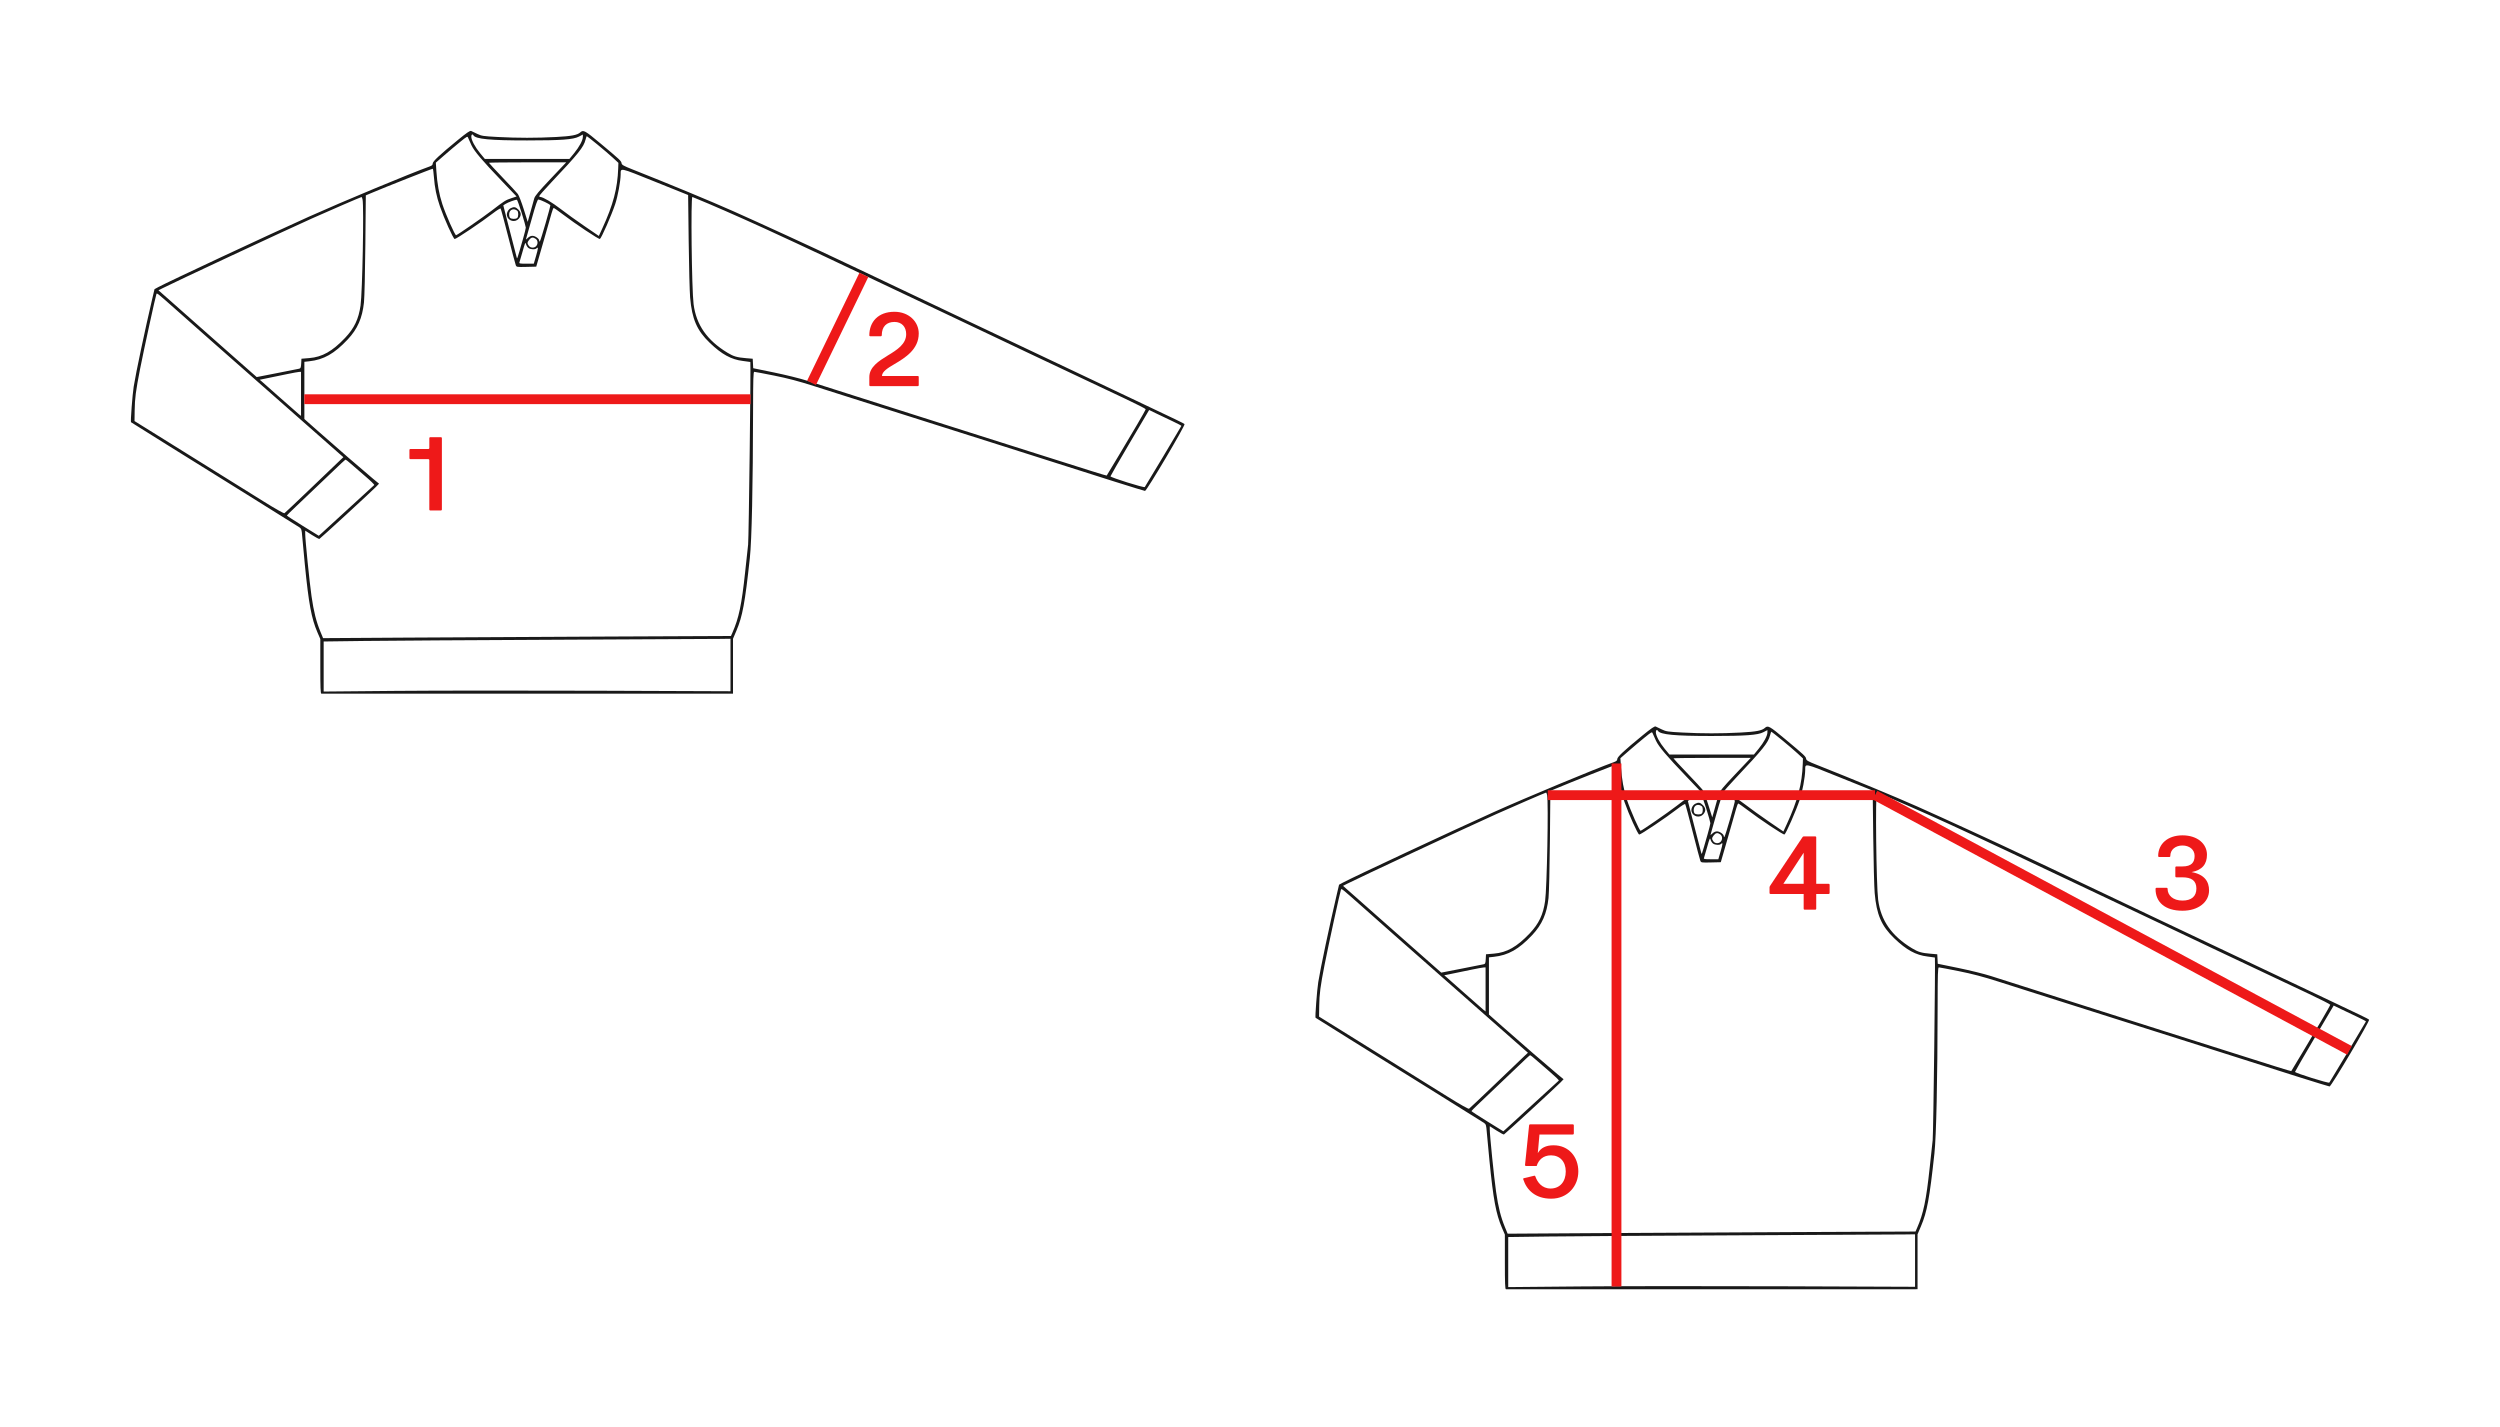 <svg width="382" height="218" viewBox="0 0 382 218" fill="none" xmlns="http://www.w3.org/2000/svg">
<g opacity="0.9">
<path fill-rule="evenodd" clip-rule="evenodd" d="M69.936 21.411C67.149 23.694 66.118 24.659 66.118 24.986C66.118 25.197 65.995 25.313 65.638 25.44C62.776 26.46 52.235 30.845 47.214 33.104C40.857 35.965 25.613 43.09 24.196 43.863L23.608 44.184L23.255 45.691C22.151 50.402 20.76 56.986 20.428 59.074C20.237 60.27 19.924 64.419 20.017 64.513C20.072 64.568 28.279 69.688 37.729 75.561C41.959 78.19 45.57 80.447 45.754 80.578C46.056 80.792 46.096 80.922 46.176 81.948C46.225 82.571 46.408 84.533 46.584 86.308C47.173 92.258 47.589 94.498 48.496 96.607L48.944 97.647V101.819C48.944 105.068 48.979 105.993 49.104 105.996C49.284 106.002 111.265 106.001 111.715 105.995L112.003 105.992V101.796V97.6L112.524 96.372C113.457 94.174 113.831 92.151 114.577 85.275C114.868 82.586 115.05 74.229 115.07 62.655C115.078 57.828 115.109 56.815 115.253 56.815C115.349 56.815 116.719 57.075 118.297 57.392C120.39 57.813 122.036 58.247 124.372 58.994C126.134 59.558 130.142 60.833 133.279 61.828C136.416 62.822 141.117 64.314 143.725 65.142C146.333 65.971 150.659 67.343 153.338 68.191C156.017 69.039 159.362 70.104 160.772 70.557C167.1 72.594 174.803 75.014 174.958 75.014C175.216 75.014 181.159 64.967 180.997 64.804C180.862 64.668 180.042 64.272 172.884 60.883C170.593 59.798 166.671 57.939 164.168 56.751C161.666 55.562 159.272 54.429 158.849 54.232C158.426 54.035 156.523 53.133 154.62 52.229C152.716 51.325 149.775 49.933 148.083 49.135C143.75 47.093 138.763 44.725 136.804 43.78C135.888 43.338 133.869 42.379 132.318 41.649C130.767 40.919 128.864 40.019 128.088 39.65C124.49 37.934 116.059 34.057 112.003 32.254C108.621 30.75 102.015 28.011 96.623 25.878C95.28 25.346 95.014 25.196 94.978 24.949C94.927 24.59 94.746 24.42 91.768 21.932C89.37 19.929 89.139 19.801 88.677 20.222C88.221 20.638 87.334 20.808 84.97 20.933C81.935 21.094 79.127 21.093 76.062 20.931C73.834 20.813 73.579 20.774 72.922 20.455C72.528 20.264 72.108 20.064 71.987 20.009C71.821 19.936 71.314 20.282 69.936 21.411ZM72.336 20.676C72.687 21.249 74.893 21.459 80.538 21.459C85.737 21.459 87.595 21.323 88.442 20.881L89.061 20.558V20.913C89.061 21.433 88.524 22.433 87.715 23.421L87.004 24.288H80.544H74.084L73.365 23.417C72.584 22.471 72.014 21.4 72.014 20.876C72.014 20.542 72.188 20.434 72.336 20.676ZM72.042 22.2C72.497 23.142 73.608 24.45 76.718 27.704L78.933 30.023L78.133 30.286C77.26 30.572 77.054 30.702 75.154 32.165C73.834 33.182 69.918 35.888 69.691 35.94C69.522 35.979 68.132 32.838 67.59 31.194C67.104 29.721 66.799 28.031 66.679 26.152L66.596 24.854L67.927 23.693C68.659 23.054 69.747 22.137 70.344 21.655C71.403 20.8 71.432 20.786 71.539 21.081C71.599 21.248 71.826 21.752 72.042 22.2ZM91.281 22.08C92.139 22.783 93.213 23.701 93.666 24.121L94.491 24.885L94.462 25.716C94.355 28.799 93.697 31.287 92.028 34.914L91.504 36.053L89.289 34.539C88.071 33.706 86.44 32.532 85.664 31.93C84.38 30.933 82.963 30.097 82.556 30.097C82.468 30.097 82.396 30.035 82.396 29.96C82.396 29.885 83.218 28.953 84.222 27.887C88.419 23.436 89.184 22.483 89.466 21.356C89.542 21.052 89.63 20.803 89.662 20.803C89.694 20.803 90.422 21.378 91.281 22.08ZM84.144 27.311C82.325 29.232 81.739 29.934 81.635 30.312C81.56 30.584 81.304 31.503 81.066 32.355L80.633 33.904L80.027 31.968C79.693 30.903 79.289 29.858 79.128 29.645C78.967 29.432 77.906 28.287 76.77 27.1C75.635 25.914 74.706 24.912 74.706 24.874C74.706 24.836 77.363 24.805 80.612 24.805H86.518L84.144 27.311ZM66.298 27.012C66.423 28.675 66.698 30.024 67.225 31.546C67.863 33.395 69.256 36.479 69.471 36.522C69.67 36.562 73.637 33.896 75.33 32.585C75.92 32.128 76.445 31.802 76.496 31.861C76.547 31.92 77.061 33.827 77.638 36.099C78.215 38.37 78.743 40.361 78.811 40.523C78.93 40.809 78.977 40.817 80.435 40.782L81.937 40.745L82.998 37.066C83.582 35.043 84.158 33.025 84.28 32.581C84.401 32.138 84.548 31.774 84.607 31.774C84.665 31.774 85.273 32.2 85.958 32.721C87.959 34.243 91.481 36.584 91.663 36.514C91.88 36.43 93.45 32.858 94.001 31.194C94.407 29.967 94.818 27.74 94.837 26.66C94.856 25.603 94.54 25.536 100.083 27.764L105.146 29.799L105.229 36.821C105.275 40.683 105.375 44.569 105.451 45.456C105.734 48.764 106.492 50.509 108.461 52.393C110.298 54.15 111.734 54.937 113.495 55.152C114.12 55.229 114.64 55.3 114.652 55.311C114.744 55.395 114.417 82.302 114.313 83.21C114.241 83.849 114.035 85.737 113.858 87.405C113.325 92.396 112.901 94.426 111.923 96.648L111.689 97.18L93.422 97.262C83.375 97.307 69.352 97.381 62.261 97.426L49.367 97.508L48.97 96.547C48.322 94.981 47.935 93.439 47.601 91.097C47.284 88.871 46.637 82.478 46.637 81.574V81.086L47.66 81.74C48.223 82.1 48.736 82.375 48.8 82.35C48.947 82.295 56.787 75.084 57.436 74.407L57.917 73.905L56.987 73.141C55.809 72.172 51.164 68.149 48.527 65.813L46.508 64.024V59.654V55.284L47.245 55.204C49.469 54.963 51.081 54.049 53.133 51.864C54.627 50.274 55.361 48.603 55.615 46.214C55.693 45.478 55.789 41.496 55.827 37.365L55.896 29.854L56.682 29.52C58.827 28.606 66.064 25.746 66.132 25.785C66.174 25.809 66.249 26.361 66.298 27.012ZM55.4 30.5C55.623 31.621 55.374 44.68 55.092 46.677C54.797 48.76 54.132 50.154 52.725 51.635C50.79 53.674 49.237 54.551 47.278 54.713L46.06 54.814L46.022 55.544C45.989 56.174 45.945 56.283 45.702 56.34C45.546 56.377 44.025 56.68 42.321 57.012L39.224 57.617L35.08 53.962C32.801 51.952 30.186 49.641 29.27 48.827C28.353 48.013 26.841 46.674 25.91 45.853L24.215 44.359L24.82 44.049C26.525 43.174 43.401 35.293 47.662 33.382C50.136 32.273 55.114 30.121 55.24 30.106C55.284 30.101 55.356 30.278 55.4 30.5ZM108.244 31.117C111.084 32.318 116.329 34.662 119.245 36.034C119.879 36.332 120.954 36.829 121.633 37.137C122.835 37.683 128.146 40.188 134.625 43.264C136.387 44.101 140.656 46.121 144.11 47.754C147.564 49.386 151.082 51.054 151.928 51.461C152.774 51.867 154.85 52.853 156.542 53.653C158.234 54.452 161.608 56.047 164.04 57.197C166.472 58.347 169.947 59.989 171.762 60.844C173.577 61.7 175.063 62.456 175.063 62.524C175.063 62.592 174.477 63.644 173.76 64.862C172.313 67.322 169.162 72.604 169.104 72.665C169.069 72.703 166.4 71.871 158.849 69.466C156.875 68.837 152.752 67.529 149.685 66.559C146.619 65.589 142.408 64.252 140.329 63.588C138.249 62.925 133.952 61.557 130.78 60.549C127.608 59.541 124.205 58.457 123.218 58.139C122.231 57.822 119.999 57.27 118.257 56.913L115.091 56.263L115.053 55.539L115.015 54.814L113.976 54.727C112.605 54.613 112.087 54.461 111.168 53.904C108.04 52.009 106.39 49.648 105.981 46.482C105.693 44.251 105.533 30.097 105.796 30.097C105.815 30.097 106.917 30.556 108.244 31.117ZM79.717 32.554C80.06 33.651 80.342 34.653 80.343 34.78C80.344 34.907 80.15 35.691 79.91 36.523C78.921 39.958 79.042 39.632 78.916 39.196C78.855 38.983 78.377 37.138 77.854 35.095L76.904 31.381L77.23 31.165C77.603 30.919 78.816 30.476 78.982 30.525C79.043 30.543 79.374 31.456 79.717 32.554ZM83.246 30.858C83.678 31.064 84.058 31.282 84.091 31.342C84.157 31.465 82.63 36.745 82.487 36.889C82.437 36.939 82.396 36.888 82.396 36.775C82.396 36.471 81.777 36.034 81.348 36.034C81.117 36.034 80.847 36.162 80.641 36.37C80.458 36.554 80.338 36.627 80.374 36.531C80.41 36.435 80.808 35.035 81.257 33.42C81.86 31.25 82.123 30.484 82.267 30.484C82.373 30.484 82.814 30.652 83.246 30.858ZM78.038 31.812C77.633 32.019 77.366 32.57 77.469 32.985C77.673 33.802 78.725 34.048 79.272 33.407C79.681 32.928 79.658 32.483 79.202 32.023C78.793 31.611 78.528 31.563 78.038 31.812ZM79.032 32.198C79.236 32.357 79.24 33.094 79.038 33.298C78.825 33.512 78.102 33.492 77.917 33.267C77.833 33.165 77.783 32.891 77.805 32.657C77.867 32.011 78.492 31.777 79.032 32.198ZM81.855 36.493C82.195 36.733 82.23 37.268 81.928 37.605C81.631 37.935 81.048 37.908 80.801 37.554C80.539 37.178 80.549 37.04 80.867 36.632C81.171 36.244 81.446 36.205 81.855 36.493ZM80.76 37.9C81.096 38.136 81.77 38.162 81.984 37.946C82.27 37.658 82.253 37.915 81.909 39.103L81.563 40.293L80.428 40.293C79.467 40.293 79.304 40.263 79.367 40.098C79.408 39.99 79.629 39.23 79.858 38.408C80.231 37.072 80.286 36.955 80.377 37.307C80.432 37.523 80.605 37.79 80.76 37.9ZM26.834 47.264C28.244 48.513 30.638 50.632 32.154 51.972C35.656 55.068 50.987 68.573 51.832 69.305L52.468 69.857L51.828 70.461C51.475 70.793 49.485 72.697 47.406 74.692C45.326 76.687 43.553 78.363 43.466 78.416C43.37 78.474 42.121 77.772 40.262 76.612C31.581 71.198 26.292 67.903 23.438 66.131C22.698 65.672 21.746 65.08 21.323 64.817L20.554 64.339L20.576 62.753C20.601 60.851 20.743 59.762 21.408 56.363C21.96 53.543 23.808 45.067 23.907 44.907C23.999 44.757 24.067 44.812 26.834 47.264ZM45.996 60.181V63.548L45.69 63.311C45.521 63.181 44.243 62.058 42.851 60.816C41.458 59.574 40.175 58.438 40 58.291L39.682 58.025L41.077 57.739C41.844 57.582 43.135 57.315 43.945 57.147C44.756 56.978 45.549 56.835 45.708 56.828L45.996 56.815V60.181ZM179.183 64.371C179.933 64.723 180.533 65.04 180.516 65.075C180.405 65.308 175.006 74.328 174.92 74.424C174.797 74.56 169.68 72.957 169.68 72.782C169.68 72.722 171.009 70.416 172.634 67.66L175.588 62.648L176.703 63.19C177.316 63.488 178.432 64.02 179.183 64.371ZM53.591 70.851C53.964 71.189 54.947 72.04 55.778 72.743C56.608 73.446 57.241 74.062 57.185 74.112C56.465 74.757 53.538 77.434 51.885 78.961C50.726 80.031 49.537 81.122 49.243 81.386L48.709 81.865L46.263 80.354C44.918 79.523 43.824 78.809 43.833 78.768C43.841 78.726 44.432 78.141 45.146 77.466C45.86 76.791 47.54 75.192 48.88 73.911C52.567 70.384 52.718 70.244 52.819 70.241C52.872 70.24 53.219 70.514 53.591 70.851ZM111.619 101.612V105.622L91.464 105.544C80.379 105.502 66.392 105.513 60.383 105.568L49.456 105.669V101.844L49.456 98.02L55.641 97.938C59.042 97.894 72.293 97.81 85.088 97.752C97.882 97.694 109.086 97.637 109.985 97.624L111.619 97.602V101.612Z" fill="black"/>
<path fill-rule="evenodd" clip-rule="evenodd" d="M250.936 112.411C248.149 114.694 247.118 115.659 247.118 115.986C247.118 116.197 246.995 116.313 246.638 116.44C243.776 117.46 233.235 121.845 228.213 124.104C221.857 126.965 206.613 134.09 205.196 134.863L204.608 135.184L204.255 136.691C203.151 141.402 201.76 147.986 201.428 150.074C201.237 151.271 200.924 155.419 201.017 155.513C201.072 155.568 209.279 160.688 218.729 166.561C222.959 169.19 226.57 171.447 226.754 171.577C227.056 171.792 227.096 171.922 227.176 172.948C227.225 173.571 227.408 175.533 227.584 177.308C228.173 183.258 228.589 185.498 229.496 187.607L229.944 188.647V192.819C229.944 196.068 229.979 196.993 230.104 196.996C230.284 197.002 292.265 197.001 292.715 196.995L293.003 196.992V192.796V188.599L293.524 187.372C294.457 185.174 294.831 183.151 295.577 176.275C295.868 173.586 296.05 165.229 296.07 153.655C296.078 148.828 296.109 147.815 296.253 147.815C296.349 147.815 297.719 148.075 299.297 148.392C301.39 148.813 303.036 149.247 305.372 149.994C307.134 150.558 311.142 151.833 314.279 152.828C317.416 153.822 322.117 155.314 324.725 156.143C327.333 156.971 331.659 158.343 334.338 159.191C337.017 160.039 340.362 161.104 341.772 161.557C348.1 163.594 355.803 166.014 355.958 166.014C356.216 166.014 362.159 155.967 361.997 155.804C361.862 155.668 361.042 155.272 353.884 151.883C351.593 150.798 347.671 148.939 345.168 147.751C342.666 146.562 340.272 145.429 339.849 145.232C339.426 145.035 337.523 144.133 335.62 143.229C333.716 142.325 330.775 140.933 329.083 140.135C324.75 138.093 319.763 135.725 317.804 134.78C316.888 134.338 314.869 133.379 313.318 132.649C311.767 131.919 309.864 131.019 309.088 130.65C305.49 128.934 297.059 125.057 293.003 123.254C289.621 121.75 283.015 119.011 277.623 116.878C276.28 116.346 276.014 116.196 275.978 115.949C275.927 115.59 275.746 115.42 272.768 112.932C270.37 110.929 270.139 110.801 269.677 111.222C269.221 111.638 268.334 111.808 265.97 111.933C262.935 112.094 260.127 112.093 257.062 111.931C254.834 111.813 254.579 111.774 253.922 111.455C253.529 111.264 253.107 111.064 252.986 111.01C252.821 110.936 252.314 111.282 250.936 112.411ZM253.336 111.676C253.687 112.249 255.893 112.459 261.538 112.459C266.737 112.459 268.595 112.323 269.442 111.881L270.061 111.558V111.913C270.061 112.433 269.524 113.433 268.715 114.421L268.004 115.288H261.544H255.084L254.365 114.417C253.584 113.471 253.014 112.4 253.014 111.876C253.014 111.542 253.188 111.434 253.336 111.676ZM253.042 113.2C253.497 114.143 254.608 115.45 257.718 118.704L259.933 121.024L259.133 121.286C258.26 121.572 258.054 121.702 256.154 123.165C254.834 124.182 250.918 126.888 250.691 126.94C250.523 126.979 249.133 123.838 248.59 122.194C248.104 120.721 247.799 119.031 247.679 117.152L247.596 115.854L248.927 114.693C249.659 114.054 250.747 113.137 251.344 112.655C252.403 111.8 252.432 111.786 252.539 112.081C252.599 112.248 252.826 112.751 253.042 113.2ZM272.281 113.08C273.139 113.783 274.213 114.701 274.666 115.121L275.491 115.885L275.462 116.716C275.355 119.799 274.697 122.287 273.028 125.914L272.504 127.053L270.289 125.539C269.071 124.706 267.44 123.532 266.664 122.93C265.38 121.933 263.963 121.097 263.556 121.097C263.468 121.097 263.396 121.035 263.396 120.96C263.396 120.885 264.218 119.952 265.222 118.887C269.419 114.436 270.184 113.483 270.466 112.356C270.542 112.052 270.63 111.803 270.662 111.803C270.694 111.803 271.422 112.378 272.281 113.08ZM265.144 118.311C263.325 120.232 262.739 120.934 262.635 121.312C262.56 121.584 262.304 122.503 262.066 123.355L261.633 124.904L261.027 122.968C260.693 121.903 260.289 120.858 260.128 120.645C259.967 120.432 258.906 119.287 257.77 118.1C256.635 116.914 255.706 115.912 255.706 115.874C255.706 115.836 258.363 115.805 261.612 115.805H267.518L265.144 118.311ZM247.298 118.012C247.423 119.675 247.698 121.024 248.224 122.546C248.863 124.395 250.256 127.479 250.471 127.522C250.67 127.562 254.637 124.896 256.33 123.585C256.92 123.128 257.445 122.802 257.496 122.861C257.547 122.92 258.061 124.827 258.638 127.098C259.215 129.37 259.743 131.361 259.81 131.523C259.93 131.809 259.977 131.817 261.435 131.782L262.937 131.745L263.998 128.067C264.582 126.043 265.158 124.025 265.28 123.581C265.401 123.138 265.548 122.775 265.607 122.775C265.665 122.775 266.273 123.2 266.958 123.721C268.959 125.243 272.481 127.584 272.663 127.513C272.88 127.43 274.45 123.857 275.001 122.194C275.407 120.967 275.818 118.74 275.837 117.66C275.857 116.603 275.54 116.536 281.083 118.764L286.146 120.799L286.229 127.821C286.275 131.683 286.375 135.569 286.451 136.456C286.734 139.764 287.492 141.509 289.461 143.393C291.298 145.15 292.734 145.937 294.495 146.152C295.12 146.229 295.64 146.3 295.652 146.311C295.744 146.395 295.417 173.302 295.313 174.21C295.241 174.849 295.035 176.737 294.858 178.405C294.325 183.396 293.901 185.426 292.923 187.648L292.689 188.179L274.422 188.262C264.375 188.307 250.352 188.381 243.261 188.426L230.367 188.508L229.97 187.547C229.322 185.981 228.935 184.439 228.601 182.097C228.284 179.871 227.637 173.478 227.637 172.574V172.086L228.66 172.74C229.223 173.1 229.735 173.375 229.8 173.35C229.947 173.295 237.787 166.084 238.436 165.407L238.917 164.905L237.987 164.141C236.809 163.172 232.164 159.149 229.527 156.813L227.509 155.024V150.654V146.284L228.246 146.204C230.469 145.963 232.081 145.049 234.133 142.865C235.627 141.274 236.361 139.603 236.615 137.214C236.693 136.478 236.789 132.496 236.827 128.365L236.896 120.854L237.682 120.52C239.827 119.606 247.064 116.746 247.132 116.785C247.174 116.809 247.249 117.361 247.298 118.012ZM236.4 121.5C236.623 122.621 236.374 135.68 236.092 137.677C235.798 139.76 235.132 141.154 233.726 142.635C231.79 144.674 230.237 145.551 228.278 145.713L227.06 145.814L227.022 146.544C226.989 147.174 226.945 147.283 226.701 147.34C226.546 147.377 225.025 147.68 223.321 148.012L220.224 148.617L216.08 144.962C213.801 142.952 211.186 140.641 210.27 139.827C209.353 139.012 207.841 137.674 206.91 136.853L205.215 135.359L205.82 135.049C207.525 134.174 224.401 126.293 228.662 124.382C231.136 123.273 236.114 121.121 236.24 121.106C236.284 121.101 236.356 121.278 236.4 121.5ZM289.244 122.117C292.084 123.318 297.329 125.662 300.245 127.034C300.879 127.332 301.954 127.829 302.633 128.137C303.835 128.683 309.146 131.188 315.625 134.264C317.387 135.101 321.656 137.121 325.11 138.754C328.564 140.386 332.082 142.054 332.928 142.461C333.774 142.867 335.85 143.853 337.542 144.653C339.234 145.452 342.608 147.047 345.04 148.197C347.472 149.347 350.947 150.989 352.762 151.844C354.577 152.7 356.063 153.456 356.063 153.524C356.063 153.592 355.477 154.644 354.76 155.862C353.313 158.322 350.162 163.604 350.104 163.665C350.069 163.703 347.4 162.871 339.849 160.466C337.875 159.837 333.752 158.529 330.685 157.559C327.619 156.589 323.408 155.252 321.329 154.588C319.249 153.925 314.952 152.557 311.78 151.549C308.608 150.541 305.205 149.457 304.218 149.14C303.231 148.823 300.999 148.27 299.257 147.913L296.091 147.263L296.053 146.539L296.015 145.814L294.976 145.727C293.605 145.613 293.087 145.461 292.168 144.904C289.04 143.009 287.39 140.648 286.981 137.482C286.693 135.251 286.533 121.097 286.796 121.097C286.815 121.097 287.917 121.556 289.244 122.117ZM260.717 123.554C261.06 124.652 261.342 125.653 261.343 125.78C261.344 125.907 261.149 126.691 260.91 127.522C259.921 130.958 260.042 130.632 259.916 130.196C259.855 129.983 259.377 128.138 258.854 126.095L257.904 122.381L258.23 122.165C258.603 121.919 259.816 121.476 259.982 121.525C260.043 121.543 260.374 122.456 260.717 123.554ZM264.246 121.858C264.678 122.064 265.058 122.282 265.091 122.342C265.157 122.465 263.63 127.745 263.487 127.889C263.437 127.939 263.396 127.888 263.396 127.775C263.396 127.472 262.777 127.034 262.348 127.034C262.117 127.034 261.847 127.162 261.641 127.37C261.458 127.554 261.338 127.627 261.374 127.531C261.41 127.435 261.807 126.035 262.256 124.42C262.86 122.25 263.123 121.484 263.267 121.484C263.373 121.484 263.814 121.652 264.246 121.858ZM259.038 122.812C258.633 123.019 258.366 123.57 258.469 123.985C258.673 124.802 259.725 125.048 260.273 124.407C260.681 123.928 260.658 123.483 260.202 123.023C259.793 122.611 259.528 122.563 259.038 122.812ZM260.032 123.198C260.236 123.357 260.24 124.094 260.038 124.298C259.825 124.512 259.102 124.492 258.917 124.267C258.833 124.165 258.783 123.891 258.805 123.657C258.867 123.011 259.492 122.777 260.032 123.198ZM262.855 127.493C263.195 127.733 263.23 128.268 262.928 128.605C262.631 128.935 262.048 128.908 261.801 128.554C261.539 128.178 261.549 128.04 261.867 127.632C262.171 127.244 262.446 127.205 262.855 127.493ZM261.76 128.9C262.096 129.136 262.77 129.162 262.984 128.946C263.27 128.658 263.253 128.915 262.908 130.103L262.563 131.293L261.428 131.293C260.467 131.293 260.304 131.263 260.367 131.098C260.408 130.99 260.629 130.23 260.858 129.408C261.231 128.072 261.286 127.955 261.377 128.307C261.432 128.523 261.605 128.79 261.76 128.9ZM207.835 138.264C209.244 139.513 211.638 141.632 213.154 142.972C216.656 146.068 231.987 159.573 232.832 160.306L233.468 160.857L232.828 161.461C232.475 161.793 230.485 163.697 228.406 165.692C226.326 167.687 224.553 169.363 224.466 169.416C224.37 169.474 223.121 168.772 221.262 167.612C212.581 162.198 207.292 158.904 204.438 157.131C203.698 156.672 202.746 156.08 202.323 155.817L201.554 155.339L201.576 153.753C201.601 151.851 201.743 150.762 202.408 147.363C202.96 144.543 204.808 136.067 204.907 135.907C204.999 135.757 205.067 135.812 207.835 138.264ZM226.996 151.181V154.548L226.69 154.311C226.521 154.181 225.244 153.058 223.851 151.816C222.458 150.574 221.175 149.438 221 149.291L220.682 149.025L222.076 148.739C222.844 148.582 224.134 148.315 224.945 148.147C225.756 147.978 226.549 147.835 226.707 147.828L226.996 147.815V151.181ZM360.183 155.371C360.933 155.723 361.533 156.04 361.516 156.075C361.405 156.309 356.006 165.328 355.92 165.424C355.797 165.56 350.68 163.957 350.68 163.782C350.68 163.722 352.009 161.416 353.634 158.66L356.588 153.648L357.703 154.19C358.316 154.488 359.432 155.02 360.183 155.371ZM234.591 161.851C234.964 162.189 235.947 163.04 236.778 163.743C237.608 164.446 238.241 165.062 238.185 165.112C237.465 165.757 234.539 168.434 232.885 169.961C231.726 171.031 230.537 172.122 230.243 172.386L229.709 172.865L227.263 171.354C225.918 170.523 224.824 169.809 224.833 169.768C224.841 169.726 225.432 169.141 226.146 168.466C226.86 167.791 228.54 166.192 229.88 164.911C233.567 161.384 233.718 161.244 233.819 161.241C233.872 161.24 234.219 161.514 234.591 161.851ZM292.619 192.612V196.622L272.464 196.544C261.379 196.502 247.392 196.513 241.383 196.568L230.456 196.669V192.844L230.456 189.02L236.641 188.938C240.042 188.894 253.293 188.81 266.088 188.752C278.882 188.694 290.086 188.637 290.985 188.624L292.619 188.602V192.612Z" fill="black"/>
<path d="M132 42L124 58.5" stroke="#EC0000" stroke-width="1.5"/>
<path d="M46.5 61H114.688" stroke="#EC0000" stroke-width="1.5"/>
<path d="M236.5 121.5H286.5" stroke="#EC0000" stroke-width="1.5"/>
<path d="M247 116.656L247 196.578" stroke="#EC0000" stroke-width="1.5"/>
<path d="M286.5 121.5L359 160.5" stroke="#EC0000" stroke-width="1.5"/>
<path d="M132.992 59C132.896 59 132.832 58.936 132.832 58.84V57.624C132.832 56.088 134.256 55.176 135.664 54.312C137.072 53.464 138.464 52.568 138.464 51.064C138.464 49.944 137.792 49.192 136.672 49.192C135.488 49.192 134.736 49.88 134.736 51.224C134.736 51.32 134.672 51.384 134.576 51.384H132.992C132.896 51.384 132.832 51.336 132.832 51.24C132.832 49.192 134.176 47.64 136.672 47.64C138.88 47.64 140.384 49.16 140.384 50.952C140.384 53.384 138.32 54.664 136.688 55.624C135.648 56.232 134.768 56.792 134.768 57.448H140.224C140.32 57.448 140.384 57.512 140.384 57.608V58.84C140.384 58.936 140.32 59 140.224 59H132.992Z" fill="#EC0000"/>
<path d="M62.56 68.768C62.56 68.672 62.624 68.608 62.72 68.608H65.44C65.536 68.608 65.6 68.544 65.6 68.448V66.96C65.6 66.864 65.664 66.8 65.76 66.8H67.36C67.456 66.8 67.52 66.864 67.52 66.96V77.84C67.52 77.936 67.456 78 67.36 78H65.76C65.664 78 65.6 77.936 65.6 77.84V70.32C65.6 70.224 65.536 70.16 65.44 70.16H62.72C62.624 70.16 62.56 70.096 62.56 70V68.768Z" fill="#EC0000"/>
<path d="M334.872 133.256C336.84 133.608 337.544 134.696 337.544 136.056C337.544 137.832 335.912 139.16 333.48 139.16C330.792 139.16 329.368 137.832 329.368 135.848V135.816C329.368 135.72 329.432 135.656 329.528 135.656H331.048C331.144 135.656 331.208 135.704 331.208 135.816C331.208 136.808 332.04 137.608 333.48 137.608C334.872 137.608 335.608 136.952 335.608 135.768C335.608 134.536 334.824 134.056 333.48 134.056H332.552C332.456 134.056 332.392 133.992 332.392 133.896V132.552C332.392 132.456 332.456 132.392 332.552 132.392H333.48C334.888 132.392 335.336 131.752 335.336 130.776C335.336 129.816 334.536 129.192 333.48 129.192C332.456 129.192 331.624 129.784 331.624 130.792C331.624 130.904 331.56 130.952 331.464 130.952H329.928C329.832 130.952 329.768 130.904 329.768 130.808C329.768 128.952 331.224 127.64 333.48 127.64C335.784 127.64 337.224 128.952 337.224 130.6C337.224 132.008 336.536 132.936 334.872 133.256Z" fill="#EC0000"/>
<path d="M270.544 136.6C270.448 136.6 270.384 136.536 270.384 136.44V135.592C270.384 135.528 270.416 135.448 270.448 135.384L275.44 127.896C275.488 127.832 275.552 127.8 275.632 127.8H277.36C277.456 127.8 277.52 127.864 277.52 127.96V135.048H279.408C279.504 135.048 279.568 135.112 279.568 135.208V136.44C279.568 136.536 279.504 136.6 279.408 136.6H277.52V138.84C277.52 138.936 277.456 139 277.36 139H275.76C275.664 139 275.6 138.936 275.6 138.84V136.6H270.544ZM272.496 135.048H275.6V130.296L272.496 135.048Z" fill="#EC0000"/>
<path d="M237.024 183.16C234.608 183.16 233.28 181.848 232.752 180.2C232.72 180.104 232.768 180.04 232.864 180.024L234.416 179.656C234.512 179.624 234.576 179.672 234.608 179.768C234.896 180.616 235.6 181.608 236.928 181.608C238.368 181.608 239.248 180.536 239.248 179C239.248 177.464 238.32 176.536 236.992 176.536C235.808 176.536 235.088 177.224 234.8 178.168H233.184C233.088 178.168 233.008 178.088 233.024 177.992L233.648 171.944C233.664 171.832 233.712 171.8 233.808 171.8H240.32C240.416 171.8 240.48 171.864 240.48 171.96V173.192C240.48 173.288 240.416 173.352 240.32 173.352H235.232L234.976 176.2C235.424 175.4 236.224 175 237.376 175C239.728 175 241.168 176.792 241.168 179C241.168 181.208 239.568 183.16 237.024 183.16Z" fill="#EC0000"/>
</g>
</svg>

